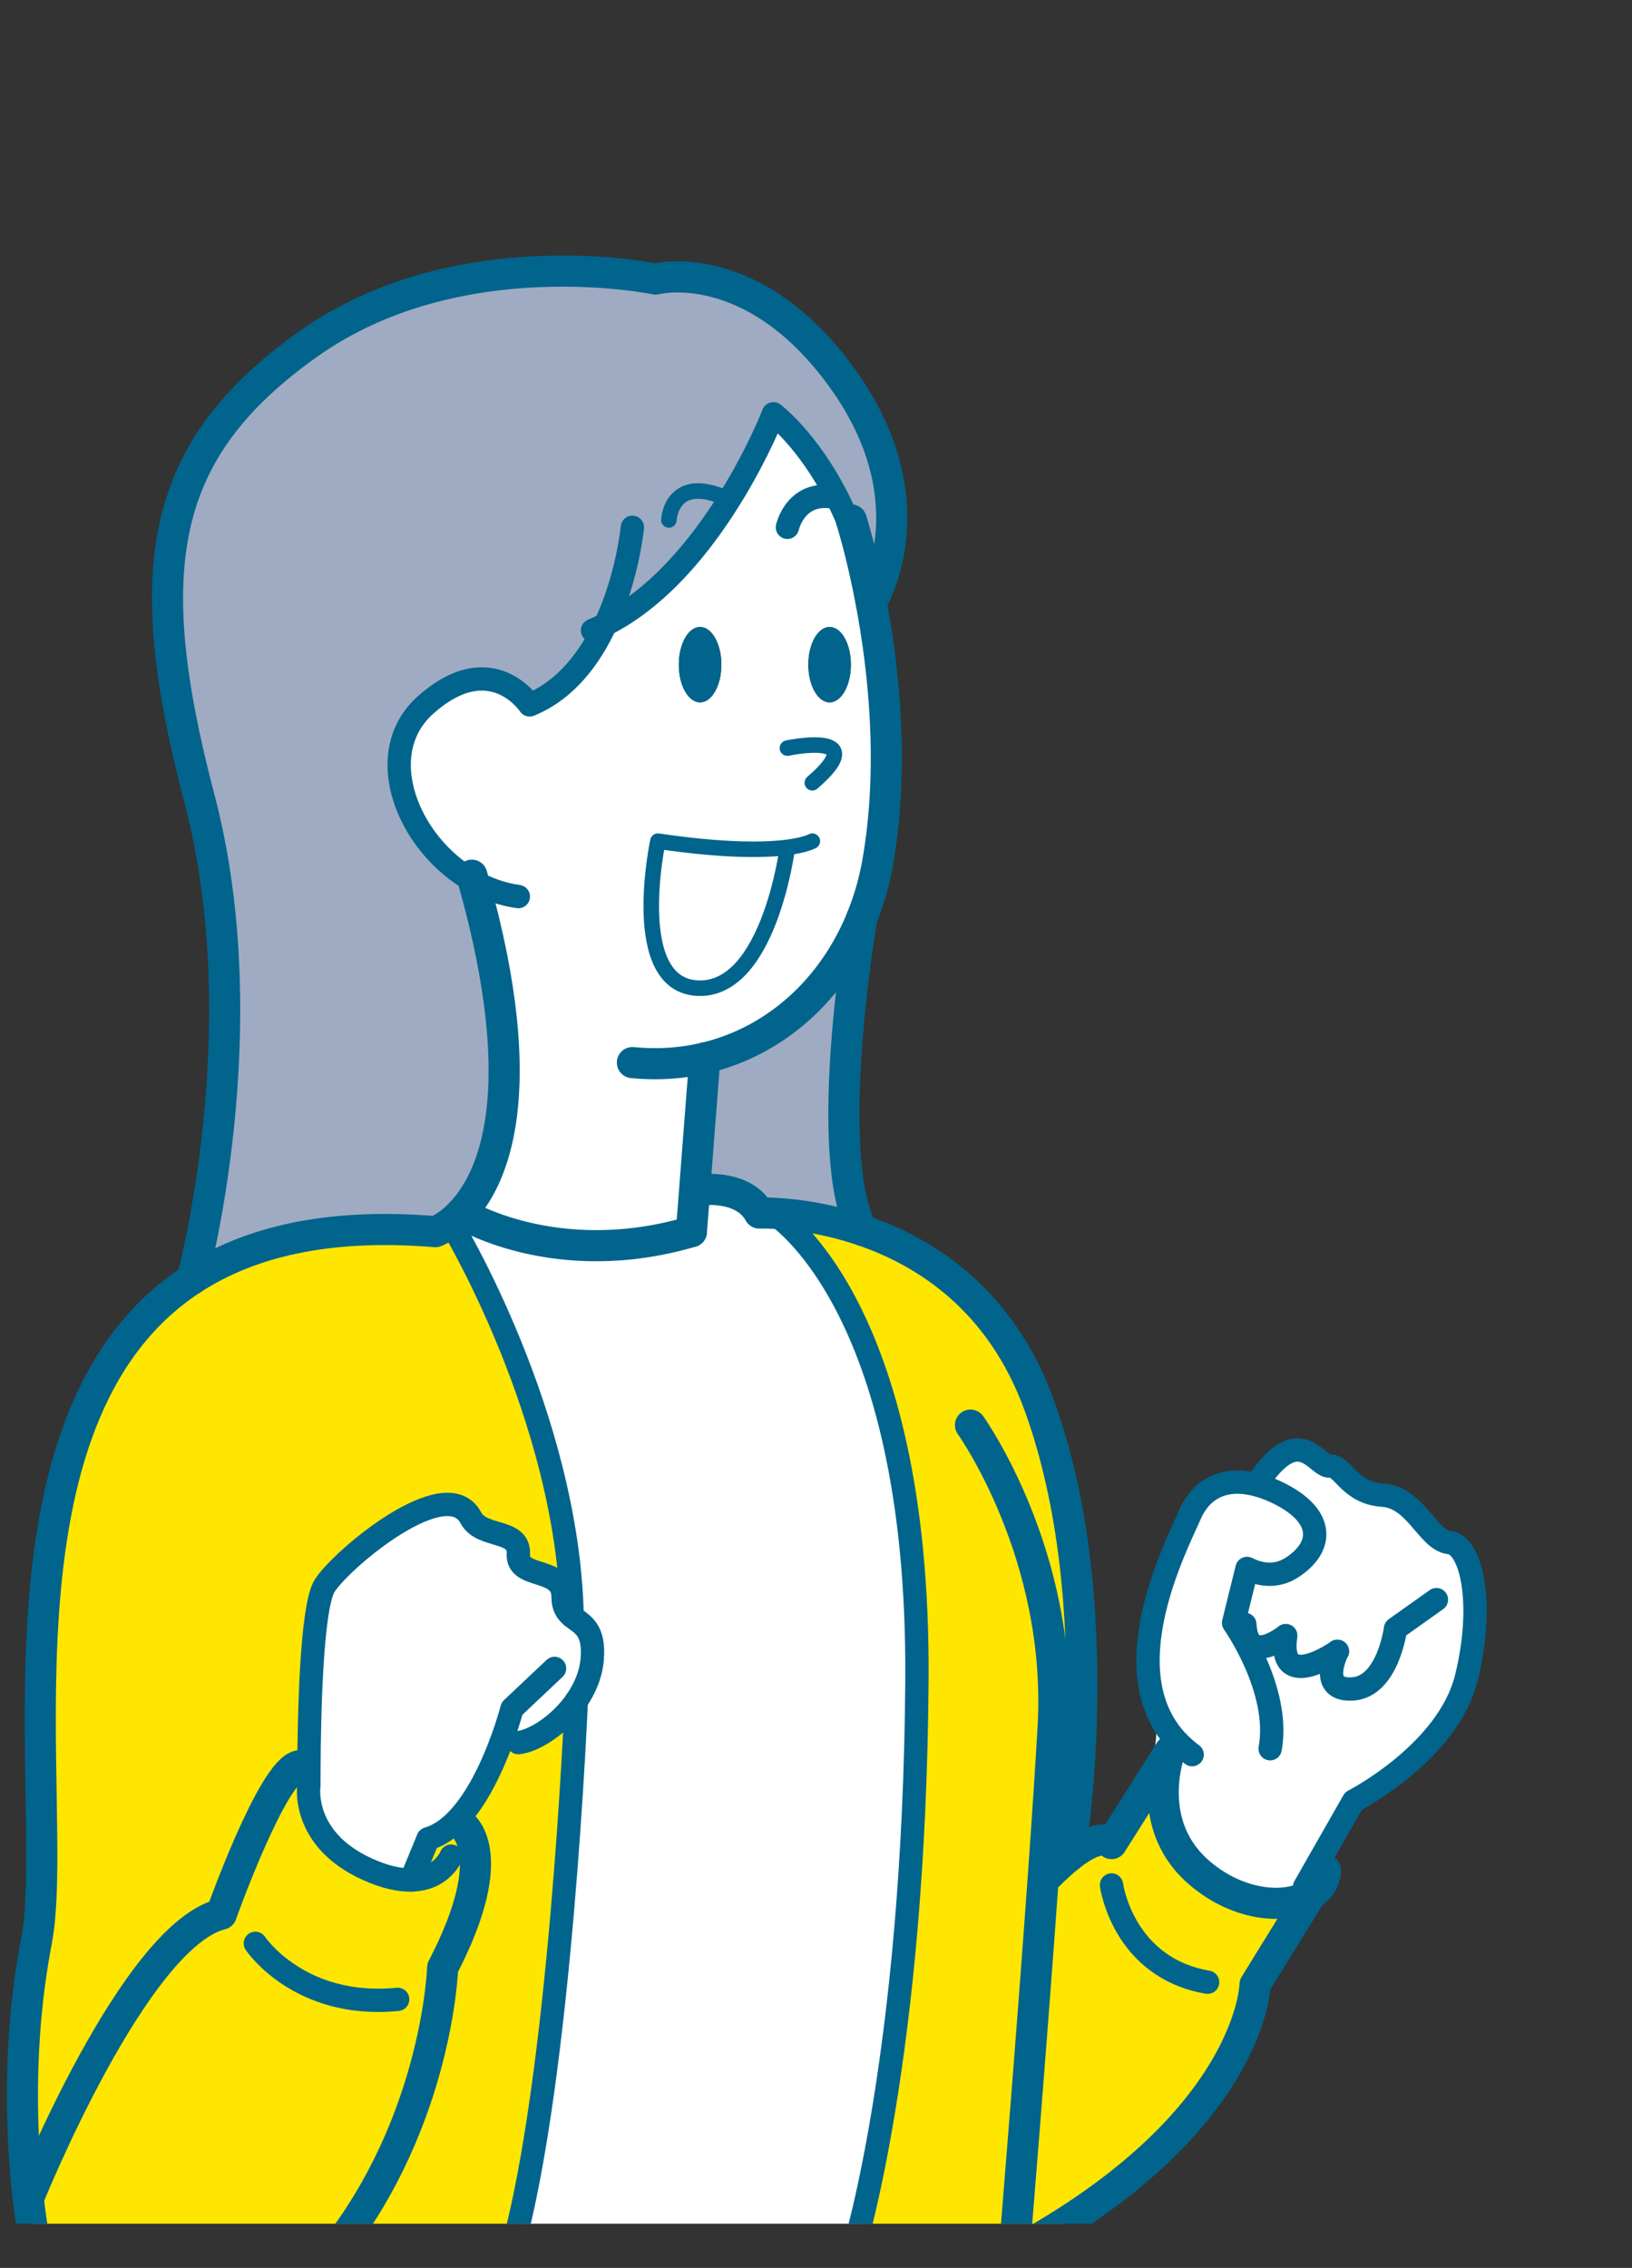 <svg xmlns="http://www.w3.org/2000/svg" viewBox="0 0 297.5 413.27"><rect x="0" y="0" width="297.5" height="413.27" fill="#333333" stroke="none"/><defs><clipPath id="d"><path fill="none" d="M0 0h297.5v405.22H0z"/></clipPath><style>.f,.h{fill:none}.i{fill:#00648c}.j{fill:#fff}.k{fill:#ffe600}.l{fill:#9fabc2}.f,.h{stroke-width:5.67px;stroke:#00648c;stroke-linecap:round;stroke-linejoin:round}.h{stroke-width:4.25px}</style></defs><g id="b"><g clip-path="url(#d)" id="c"><path class="j" d="M23.81 247.43h147.18v137.51H23.81zm214 96.4l8.93-15.65s17.26-8.83 20.6-22.56c3.34-13.73.78-24.13-3.14-24.52s-6.08-8.24-12.16-8.63-7.26-5.49-9.61-5.3-5.21-7.69-12.16 1.6c-.14.19-.29.39-.43.59 0 0-8.17-.94-9.7.73-1.53 1.66-11.1 18.65-9.79 32.53s.1 16.43-1.27 23.11c-1.36 6.68 10.84 35.15 28.73 18.11z"/><path class="k" d="M194.96 338.23c6.09-4.8 7.66-2.28 7.66-2.28l10.64-16.85s-4.87 12.86 4.88 21.73c7.2 6.55 16.33 7.29 20.8 4.38l-10.16 16.46s-.44 25.27-43.89 48.77c0 0 3.07-37.14 5.32-68.78l.89.06c1.45-1.45 2.73-2.59 3.86-3.49z"/><path class="k" d="M140.99 221.09c3.25.15 9.27.76 16.12 3.08 11.48 3.88 25.3 12.55 32.32 31.86 13.3 36.58 5.53 82.2 5.53 82.2-1.13.9-2.41 2.04-3.86 3.49l-.89-.06c-2.25 31.64-5.32 68.78-5.32 68.78h-29.42s11.24-35.47 11.68-104.42c.45-68.94-26.16-84.93-26.16-84.93z"/><path class="j" d="M151.23 114.25c-2.14 0-3.88 3.07-3.88 6.87s1.74 6.87 3.88 6.87 3.88-3.07 3.88-6.87-1.73-6.87-3.88-6.87zm-27.49 6.87c0 3.8 1.74 6.87 3.88 6.87s3.88-3.07 3.88-6.87-1.73-6.87-3.88-6.87-3.88 3.07-3.88 6.87zm19.8 33.29c-4.05.52-11.3.68-23.61-1.13 0 0-5.62 26.31 7.33 26.79 12.8.47 16.2-25.04 16.28-25.66zm-57.22 6.18c-12.08-6.77-18.63-23.34-8.73-32.14 11.97-10.64 18.96 0 18.96 0 6.67-2.72 11.01-8.63 13.82-14.66C130 103.9 140.99 75.4 140.99 75.4s6.29 4.74 11.62 15.31h.01c2.02 3.98 3.89 8.79 5.25 14.49.31 1.42.63 2.97.94 4.61 2.26 12.01 4.23 29.63 1.25 47.01-.63 3.68-1.63 7.17-2.95 10.43-5.3 13.1-15.79 22.51-28.63 25.54l-1.84 23.86-.6 7.79c-24.9 7.32-41.98-3.39-41.98-3.39 5.68-5.96 13.19-21.61 2.26-60.46z"/><ellipse class="i" cx="151.23" cy="121.12" rx="3.88" ry="6.87"/><path class="j" d="M155.47 410.44H93.21c8.98-31.26 11.84-100.48 11.84-100.48 1.56-2.24 2.69-4.85 2.91-7.7.44-5.48-1.94-6.27-3.66-7.68-.78-36.71-22.17-71.77-22.17-71.77.59-.47 1.25-1.04 1.93-1.76 0 0 17.08 10.71 41.98 3.39l.6-7.79 1.84.14s7.16-.79 9.94 4.26c0 0 .94-.04 2.57.04 0 0 26.61 15.99 26.16 84.93-.44 68.95-11.68 104.42-11.68 104.42zm-11.93-256.03c-.08.62-3.48 26.13-16.28 25.66-12.95-.48-7.33-26.79-7.33-26.79 12.31 1.81 19.56 1.65 23.61 1.13z"/><ellipse class="i" cx="127.62" cy="121.12" rx="3.88" ry="6.87"/><path class="l" d="M126.64 216.65l1.84-23.86c12.84-3.03 23.33-12.44 28.63-25.53-.13.77-7.31 42.68 0 56.91-6.85-2.32-12.87-2.93-16.12-3.08-1.63-.08-2.57-.04-2.57-.04-2.78-5.05-9.94-4.26-9.94-4.26l-1.84-.14z"/><path class="k" d="M60.74 410.44c19.06-23.94 19.95-51.87 19.95-51.87 11.09-21.29 3.37-26.16 3.37-26.16l-1.3-.22c4.18-3.96 7.16-10.73 8.87-15.48l2.86.84c2.82-.29 7.52-3.21 10.56-7.59 0 0-2.86 69.22-11.84 100.48H60.74z"/><path class="l" d="M110.37 113.79c-2.81 6.03-7.15 11.94-13.82 14.66 0 0-6.99-10.64-18.96 0-9.9 8.8-3.35 25.37 8.73 32.14 10.93 38.85 3.42 54.5-2.26 60.46-.68.72-1.34 1.29-1.93 1.76-1.61 1.24-2.77 1.63-2.77 1.63-19.6-1.62-33.91 1.87-44.34 8.65 0 0 12.42-45.45 1.33-87.57-11.08-42.12-7.31-63.63 19.96-82.92 27.26-19.28 63.18-11.75 63.18-11.75s17.73-4.65 34.14 18.18c16.4 22.84 5.18 40.78 5.18 40.78-.31-1.64-.63-3.19-.94-4.61-1.36-5.7-3.23-10.51-5.25-14.49h-.01c-5.33-10.57-11.62-15.31-11.62-15.31s-10.99 28.5-30.62 38.39z"/><path class="k" d="M5.15 400.64c-1.19-10.42-2.13-27.98 1.5-46.95 4.54-23.79-10.62-95.25 28.37-120.6 10.43-6.78 24.74-10.27 44.34-8.65 0 0 1.16-.39 2.77-1.63 0 0 21.39 35.06 22.17 71.77-.93-.76-1.66-1.69-1.66-3.63 0-5.54-8.42-3.1-8.15-7.76s-6.67-2.83-8.66-6.61c-4.47-8.47-23.54 7.5-26.64 12.37-2.47 3.87-2.83 24.45-2.87 32.82h-1.79c-4.88.88-14.19 27.04-14.19 27.04-15.81 3.95-34.83 50.95-35.19 51.83z"/><path class="k" d="M6.65 410.44s-.79-3.66-1.5-9.8c.36-.88 19.38-47.88 35.19-51.83 0 0 9.31-26.16 14.19-27.05h1.79c-.02 2.2-.01 3.55-.01 3.55s-1.56 9.76 10.64 15.3c3.28 1.49 5.91 2.01 7.99 1.97l3.09-7.51c1.72-.5 3.29-1.52 4.73-2.88l1.3.22s7.72 4.87-3.37 26.16c0 0-.89 27.93-19.95 51.87H6.65z"/><path class="f" d="M157.11 167.26c-5.3 13.09-15.79 22.5-28.63 25.53-4.18.99-8.62 1.3-13.2.84m39.9-98.88s1.28 3.96 2.69 10.45c.31 1.42.63 2.97.94 4.61 2.26 12.01 4.23 29.63 1.25 47.01-.63 3.68-1.63 7.17-2.95 10.43"/><path class="f" d="M158.81 109.81s11.22-17.94-5.18-40.78c-16.41-22.83-34.14-18.18-34.14-18.18S83.57 43.32 56.31 62.6c-27.27 19.29-31.04 40.8-19.96 82.92 11.09 42.12-1.33 87.57-1.33 87.57m122.09-65.84c-.13.78-7.31 42.69 0 56.92m-28.63-31.4v.02l-1.84 23.86-.6 7.79"/><path class="f" d="M128.48 216.79s7.16-.79 9.94 4.26c0 0 .94-.04 2.57.04 3.25.15 9.27.76 16.12 3.08 11.48 3.88 25.3 12.55 32.32 31.86 13.3 36.58 5.53 82.2 5.53 82.2"/><path class="f" d="M176.91 259.69s16.85 23.5 15.07 54.98c-.43 7.55-1.06 17-1.77 26.99-2.25 31.64-5.32 68.78-5.32 68.78 43.45-23.5 43.89-48.77 43.89-48.77l10.16-16.46.3-.5 2.4-3.88c-.11 1.86-1.11 3.35-2.7 4.38-4.47 2.91-13.6 2.17-20.8-4.38-9.75-8.87-4.88-21.73-4.88-21.73l-10.64 16.85s-1.57-2.52-7.66 2.28c-1.13.9-2.41 2.04-3.86 3.49"/><path class="f" d="M184.89 410.44H6.65s-.79-3.66-1.5-9.8c-1.19-10.42-2.13-27.98 1.5-46.95 4.54-23.79-10.62-95.25 28.37-120.6 10.43-6.78 24.74-10.27 44.34-8.65 0 0 1.16-.39 2.77-1.63.59-.47 1.25-1.04 1.93-1.76 5.68-5.96 13.19-21.61 2.26-60.46-.1-.37-.2-.74-.31-1.11m40.03 64.96c-24.9 7.32-41.98-3.39-41.98-3.39"/><path class="f" d="M5.15 400.65c.36-.89 19.38-47.89 35.19-51.84 0 0 9.31-26.16 14.19-27.05m29.53 10.65s7.72 4.87-3.37 26.16c0 0-.89 27.93-19.95 51.87"/><path class="h" d="M82.24 338.23s-1.65 4.23-7.3 4.35c-2.08.04-4.71-.48-7.99-1.97-12.2-5.54-10.64-15.3-10.64-15.3s-.01-1.35.01-3.54c.04-8.37.4-28.95 2.87-32.82 3.1-4.87 22.17-20.84 26.64-12.37 1.99 3.78 8.93 1.95 8.66 6.61s8.15 2.22 8.15 7.76c0 1.94.73 2.87 1.66 3.63 1.72 1.41 4.1 2.2 3.66 7.68-.22 2.85-1.35 5.46-2.91 7.7-3.04 4.38-7.74 7.3-10.56 7.59"/><path class="h" d="M101.09 304.03l-7.76 7.32s-.57 2.24-1.7 5.36c-1.71 4.75-4.69 11.52-8.87 15.48-1.44 1.36-3.01 2.38-4.73 2.88l-3.09 7.5m-28.39 11.56s7.98 11.97 25.94 10.2m9.64-141.52s21.39 35.06 22.17 71.77m.75 15.38s-2.86 69.22-11.84 100.48m47.78-189.35s26.61 15.99 26.16 84.93c-.44 68.95-11.68 104.42-11.68 104.42m47.15-66.95s2 15.04 17.52 17.72m17.67-17.38l8.93-15.65s17.27-8.83 20.6-22.56c3.34-13.74.79-24.13-3.14-24.53-3.92-.39-6.08-8.24-12.16-8.63s-7.26-5.49-9.61-5.3c-2.36.2-5.34-8.01-12.59 2.19"/><path class="h" d="M243.8 300.91h-.01c-.11.24-3.61 7.25 2.76 6.86 6.47-.39 7.84-10.98 7.84-10.98l7.46-5.3"/><path class="h" d="M217.32 319.74c-.94-.7-1.79-1.44-2.54-2.21-12.43-12.83-.26-35.99 2.14-41.54 2.11-4.86 6.5-7.05 12.51-5.32 1.25.35 2.58.88 3.97 1.59 8.05 4.12 7.85 9.62 2.16 13.35-3.05 1.99-6.08 1.29-8.24.2l-2.45 9.92c1.07.37 2.06.27 2.06.27.39 7.85 7.45 2.04 7.45 2.04-1.54 10.47 9.02 3.15 9.41 2.88m-18.92-5.19s8.63 12.14 6.67 22.93M152.62 90.71c2.02 3.98 3.89 8.79 5.25 14.49m-49.86 9.68c.8-.33 1.59-.69 2.36-1.09C130 103.9 140.99 75.4 140.99 75.4s6.29 4.74 11.62 15.31"/><path class="h" d="M115.28 96.09s-.85 8.98-4.91 17.7c-2.81 6.03-7.15 11.94-13.82 14.66 0 0-6.99-10.64-18.96 0-9.9 8.8-3.35 25.37 8.73 32.14 2.51 1.41 5.27 2.39 8.17 2.79m49.05-67.29s1.54-7.09 9.07-5.38h.01"/><path d="M121.93 94.75s.41-8.75 11.01-3.71m10.6 45.28s15.73-3.33 4.54 6.32m-4.54 11.77c-4.05.52-11.3.68-23.61-1.13 0 0-5.62 26.31 7.33 26.79 12.8.47 16.2-25.04 16.28-25.66zm4.54-1.13s-1.15.69-4.54 1.13" stroke-width="2.83" stroke="#00648c" stroke-linecap="round" stroke-linejoin="round" fill="none"/></g></g></svg>
